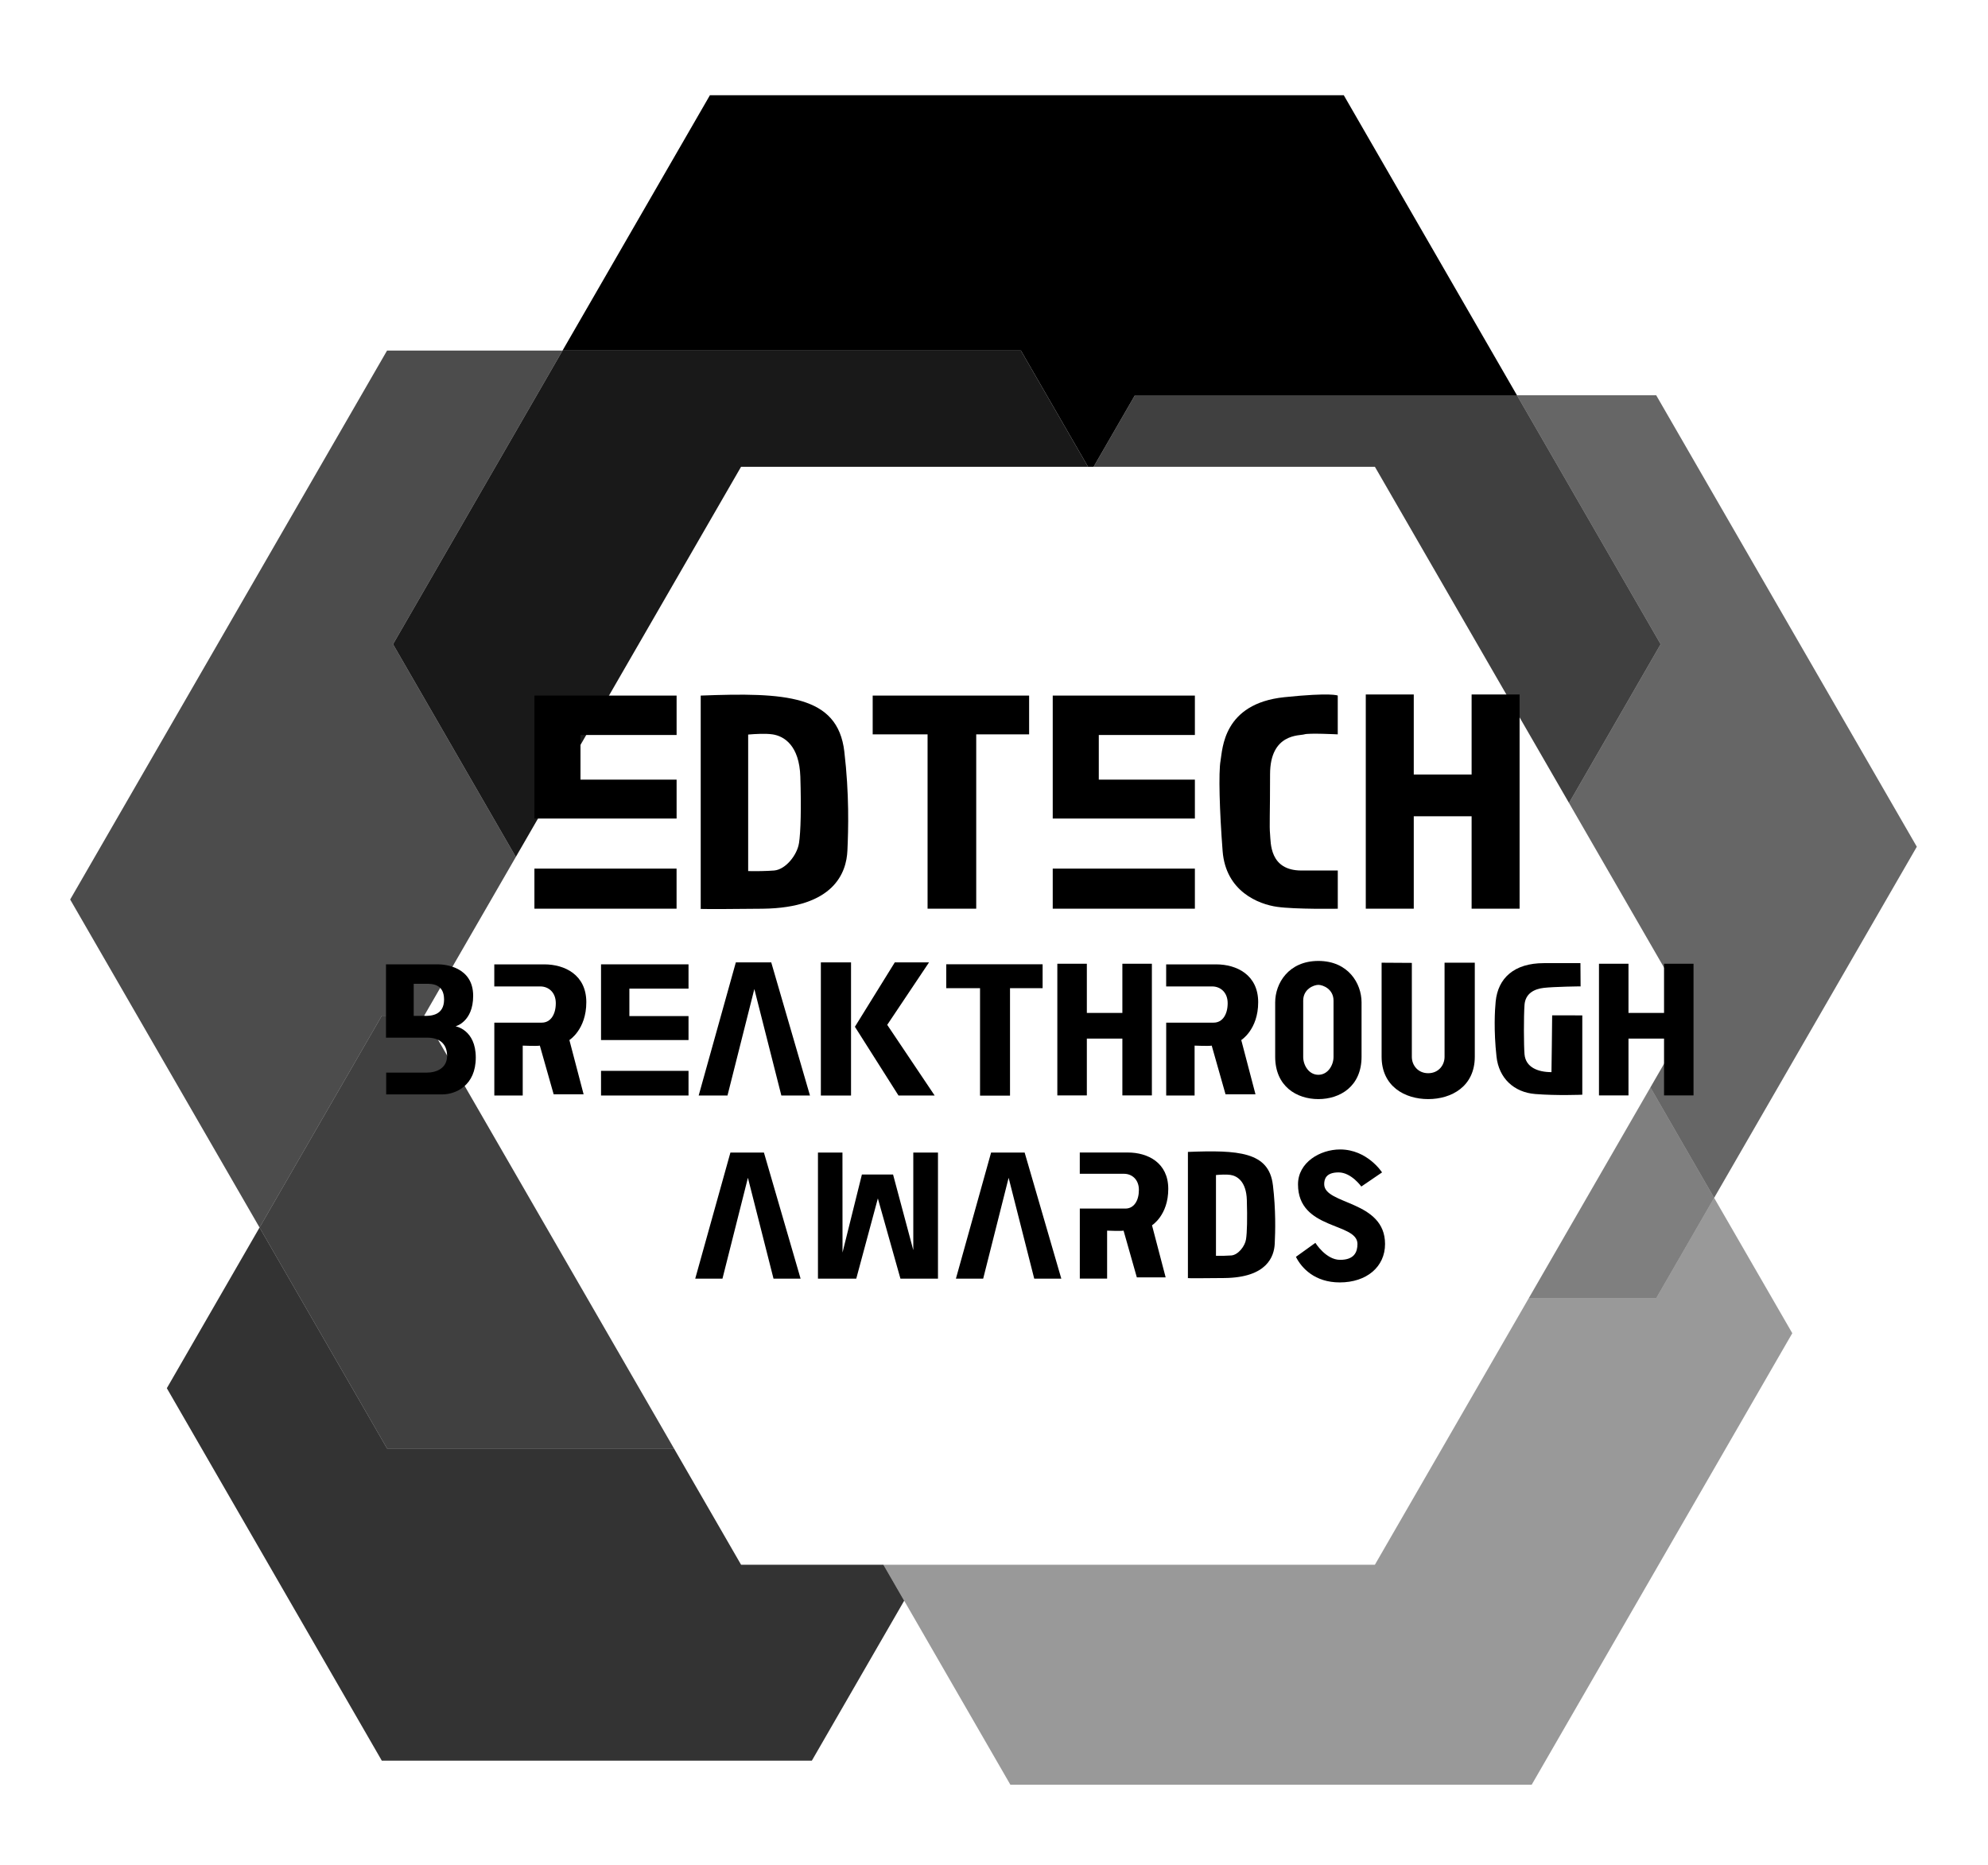 <?xml version="1.0" encoding="UTF-8"?>
<svg id="Layer_1" data-name="Layer 1" xmlns="http://www.w3.org/2000/svg" viewBox="0 0 630.6 591.48">
  <defs>
    <style>
      .cls-1 {
        opacity: .9;
      }

      .cls-2 {
        opacity: .75;
      }

      .cls-3 {
        opacity: .4;
      }

      .cls-4 {
        opacity: .8;
      }

      .cls-5 {
        opacity: .6;
      }

      .cls-6 {
        opacity: .5;
      }

      .cls-7 {
        opacity: .7;
      }
    </style>
  </defs>
  <polygon points="481.18 125.36 360 125.36 346.9 148.04 345.12 148.04 323.83 111.18 178.44 111.18 225.19 30.2 426.25 30.2 481.18 125.36"/>
  <polygon class="cls-7" points="124.67 204.32 163.62 271.79 134.54 322.15 121.11 322.15 82.33 389.32 22.26 285.29 122.78 111.18 178.44 111.18 124.67 204.32"/>
  <polygon class="cls-1" points="345.12 148.04 235.07 148.04 163.62 271.79 124.67 204.32 178.44 111.18 323.83 111.18 345.12 148.04"/>
  <polygon class="cls-2" points="526.76 204.32 497.7 254.68 436.12 148.04 346.9 148.04 360 125.36 481.18 125.36 526.76 204.32"/>
  <polygon class="cls-5" points="608.02 268.55 543.73 379.91 523.51 344.89 536.65 322.15 497.7 254.68 526.76 204.32 481.18 125.36 525.35 125.36 608.02 268.55"/>
  <polygon class="cls-3" points="568.52 422.84 485.85 566.05 320.5 566.05 286.81 507.68 280.22 496.27 436.12 496.27 484.92 411.75 525.35 411.75 543.73 379.91 568.52 422.84"/>
  <polygon class="cls-6" points="543.73 379.91 525.35 411.75 484.92 411.75 523.51 344.89 543.73 379.91"/>
  <polygon class="cls-4" points="286.81 507.68 257.52 558.41 121.11 558.41 52.92 440.28 82.33 389.32 122.78 459.4 213.79 459.4 235.07 496.27 280.22 496.27 286.81 507.68"/>
  <polygon class="cls-2" points="213.79 459.4 122.78 459.4 82.33 389.32 121.11 322.15 134.54 322.15 213.79 459.4"/>
  <polyline points="169.52 220.61 169.52 259.61 214.62 259.61 214.62 247.27 184.13 247.27 184.13 233.11 214.62 233.11 214.62 220.61 170.35 220.61"/>
  <rect x="169.52" y="275.49" width="45.09" height="12.71"/>
  <polyline points="190.65 305.85 190.65 329.86 218.4 329.86 218.4 322.26 199.64 322.26 199.64 313.55 218.4 313.55 218.4 305.85 191.16 305.85"/>
  <rect x="190.65" y="339.63" width="27.75" height="7.82"/>
  <polyline points="333.93 220.61 333.93 259.61 379.02 259.61 379.02 247.27 348.54 247.27 348.54 233.11 379.02 233.11 379.02 220.61 334.75 220.61"/>
  <rect x="333.93" y="275.49" width="45.09" height="12.71"/>
  <polygon points="326.44 220.61 309.66 220.61 294.23 220.61 276.82 220.61 276.82 232.91 294.23 232.91 294.23 288.2 309.66 288.2 309.66 232.91 326.44 232.91 326.44 220.61"/>
  <polygon points="330.72 305.83 320.38 305.83 310.87 305.83 300.15 305.83 300.15 313.41 310.87 313.41 310.87 347.49 320.38 347.49 320.38 313.41 330.72 313.41 330.72 305.83"/>
  <path d="M267.82,238.34c-2.11-17.91-18.76-18.76-45.55-17.73v67.6s-3.21.24,19.62,0c22.84-.26,26.6-11.63,26.91-18.4s.62-17.91-.98-31.46ZM253.43,267.44c-.55,3.65-4.16,8.33-7.88,8.65-2.33.19-5.76.24-8.23.18v-43.3c2.28-.2,5.54-.38,7.72-.06,3.7.54,8.52,3.56,8.83,13.43.31,9.88.13,17.47-.43,21.11Z"/>
  <path d="M403.76,375.83c-1.25-10.6-11.1-11.1-26.95-10.49v40s-1.9.14,11.61,0c13.52-.15,15.74-6.88,15.93-10.89s.37-10.6-.58-18.62ZM395.24,393.06c-.32,2.16-2.46,4.93-4.66,5.12-1.38.11-3.41.14-4.87.11v-25.62c1.35-.12,3.28-.23,4.57-.04,2.19.32,5.04,2.11,5.22,7.95.18,5.85.08,10.34-.26,12.49Z"/>
  <path d="M424.34,220.61v12.3s-9.22-.47-10.61,0-10.86-.43-10.86,12.65-.25,16.37,0,19.01-.25,11.52,9.96,11.52h11.52v12.12s-13.41.23-19.25-.6c-5.84-.82-16.29-4.85-17.28-17.69-.99-12.84-1.32-24.93-.66-28.64s.78-18.14,20.24-20.16c15.06-1.56,16.95-.51,16.95-.51Z"/>
  <polygon points="466.8 220.26 466.8 245.64 448.45 245.64 448.45 220.26 433.23 220.26 433.23 288.2 448.45 288.2 448.45 258.89 466.8 258.89 466.8 288.2 482.02 288.2 482.02 220.26 466.8 220.26"/>
  <polygon points="356.02 305.66 356.02 321.26 344.75 321.26 344.75 305.66 335.39 305.66 335.39 347.42 344.75 347.42 344.75 329.4 356.02 329.4 356.02 347.42 365.38 347.42 365.38 305.66 356.02 305.66"/>
  <polygon points="527.84 305.66 527.84 321.26 516.56 321.26 516.56 305.66 507.2 305.66 507.2 347.42 516.56 347.42 516.56 329.4 527.84 329.4 527.84 347.42 537.19 347.42 537.19 305.66 527.84 305.66"/>
  <path d="M156.79,305.85v7.01h14.63c2.48,0,4.88,1.79,4.88,5.31s-1.6,6.17-4.44,6.17h-15.06v23.11h9.01v-15.82s4.57.19,5.43,0l4.38,15.43h9.5l-4.51-17.2s5.37-3.31,5.37-12-6.84-12-13.33-12h-15.86Z"/>
  <path d="M369.91,305.85v7.01h14.63c2.48,0,4.88,1.79,4.88,5.31s-1.6,6.17-4.44,6.17h-15.06v23.11h9.01v-15.82s4.57.19,5.43,0l4.38,15.43h9.5l-4.51-17.2s5.37-3.31,5.37-12-6.84-12-13.33-12h-15.86Z"/>
  <path d="M342.51,365.54v6.74h14.06c2.38,0,4.69,1.72,4.69,5.1s-1.54,5.93-4.27,5.93h-14.47v22.21h8.66v-15.21s4.39.18,5.22,0l4.21,14.83h9.14l-4.33-16.53s5.16-3.18,5.16-11.54-6.57-11.54-12.81-11.54h-15.24Z"/>
  <path d="M144.5,325.5s5.59-1.37,5.59-9.66c0-9.26-9.07-9.99-11.11-9.99h-16.54v23.26h13.18c3.72,0,6.2,1.91,6.2,5.77s-3.27,5.31-6.45,5.31h-12.87v6.91h17.75c4.34,0,10.67-2.81,10.67-11.69s-6.42-9.91-6.42-9.91ZM134.87,322.2h-3.64v-10.18h3.95c1.85,0,5.68,0,5.68,5s-4.17,5.18-5.99,5.18Z"/>
  <polygon points="221.62 347.46 230.76 347.46 239.28 313.68 247.85 347.46 256.93 347.46 244.64 305.23 233.41 305.23 221.62 347.46"/>
  <polygon points="220.53 405.53 229.17 405.53 237.24 373.55 245.36 405.53 253.95 405.53 242.32 365.54 231.69 365.54 220.53 405.53"/>
  <polygon points="303.22 405.53 311.87 405.53 319.94 373.55 328.06 405.53 336.65 405.53 325.02 365.54 314.38 365.54 303.22 405.53"/>
  <rect x="260.38" y="305.23" width="9.57" height="42.23"/>
  <polygon points="283.83 305.23 271.18 325.65 285.01 347.46 296.48 347.46 281.43 325.04 294.69 305.23 283.83 305.23"/>
  <path d="M418.19,304.77c-9.44,0-13.7,7.1-13.7,13.15v17.22c0,9.44,6.85,13.45,13.7,13.45s13.7-4.01,13.7-13.45v-17.22c0-6.05-4.26-13.15-13.7-13.15ZM423,335.2c0,2.65-1.79,5.68-4.81,5.68s-4.81-3.02-4.81-5.68v-17.84c0-3.7,3.39-5,4.81-5s4.81,1.3,4.81,5v17.84Z"/>
  <path d="M492.35,322.01c0,2.65-.22,18.03-.22,18.03-4.26,0-8.19-1.5-8.55-5.68-.23-2.68-.27-11.94,0-15.65s3.23-5.07,6.13-5.4c3.13-.36,12.04-.52,11.66-.44l-.05-7.4h-11.61c-9.44,0-14.56,4.76-15.28,12.2-.27,2.75-.65,9.1.27,17.47.74,6.76,5.45,11.29,12.28,11.84,6.88.56,14.93.22,14.93.22v-25.16s-9.57-.02-9.57-.02Z"/>
  <path d="M458.22,305.33v29.87c0,2.65-1.93,5.18-5.19,5.18s-5.19-2.53-5.19-5.18v-29.81l-9.59-.06v29.81c0,9.44,7.39,13.45,14.78,13.45s14.78-4.01,14.78-13.45v-29.81h-9.59Z"/>
  <path d="M438.39,371.84l-6.58,4.48s-3.17-4.48-7.2-4.48-4.57,2.14-4.57,3.74c0,6.58,19.3,5.06,19.3,18.97,0,7.24-5.84,12.18-14.36,12.18-7.94,0-12.14-4.57-13.91-8.11l6.17-4.44s3.33,5.39,7.84,5.39,5.51-2.49,5.51-5.04c0-6.89-18.86-4.34-18.86-18.9,0-6.95,6.99-11.07,13.35-11.07,8.66,0,13.31,7.28,13.31,7.28Z"/>
  <polygon points="259.46 365.54 259.46 405.53 271.61 405.53 278.46 380.09 285.62 405.53 297.53 405.53 297.53 365.54 289.7 365.54 289.7 396.5 283.28 372.5 273.4 372.5 267.25 397.26 267.23 365.54 259.46 365.54"/>
</svg>